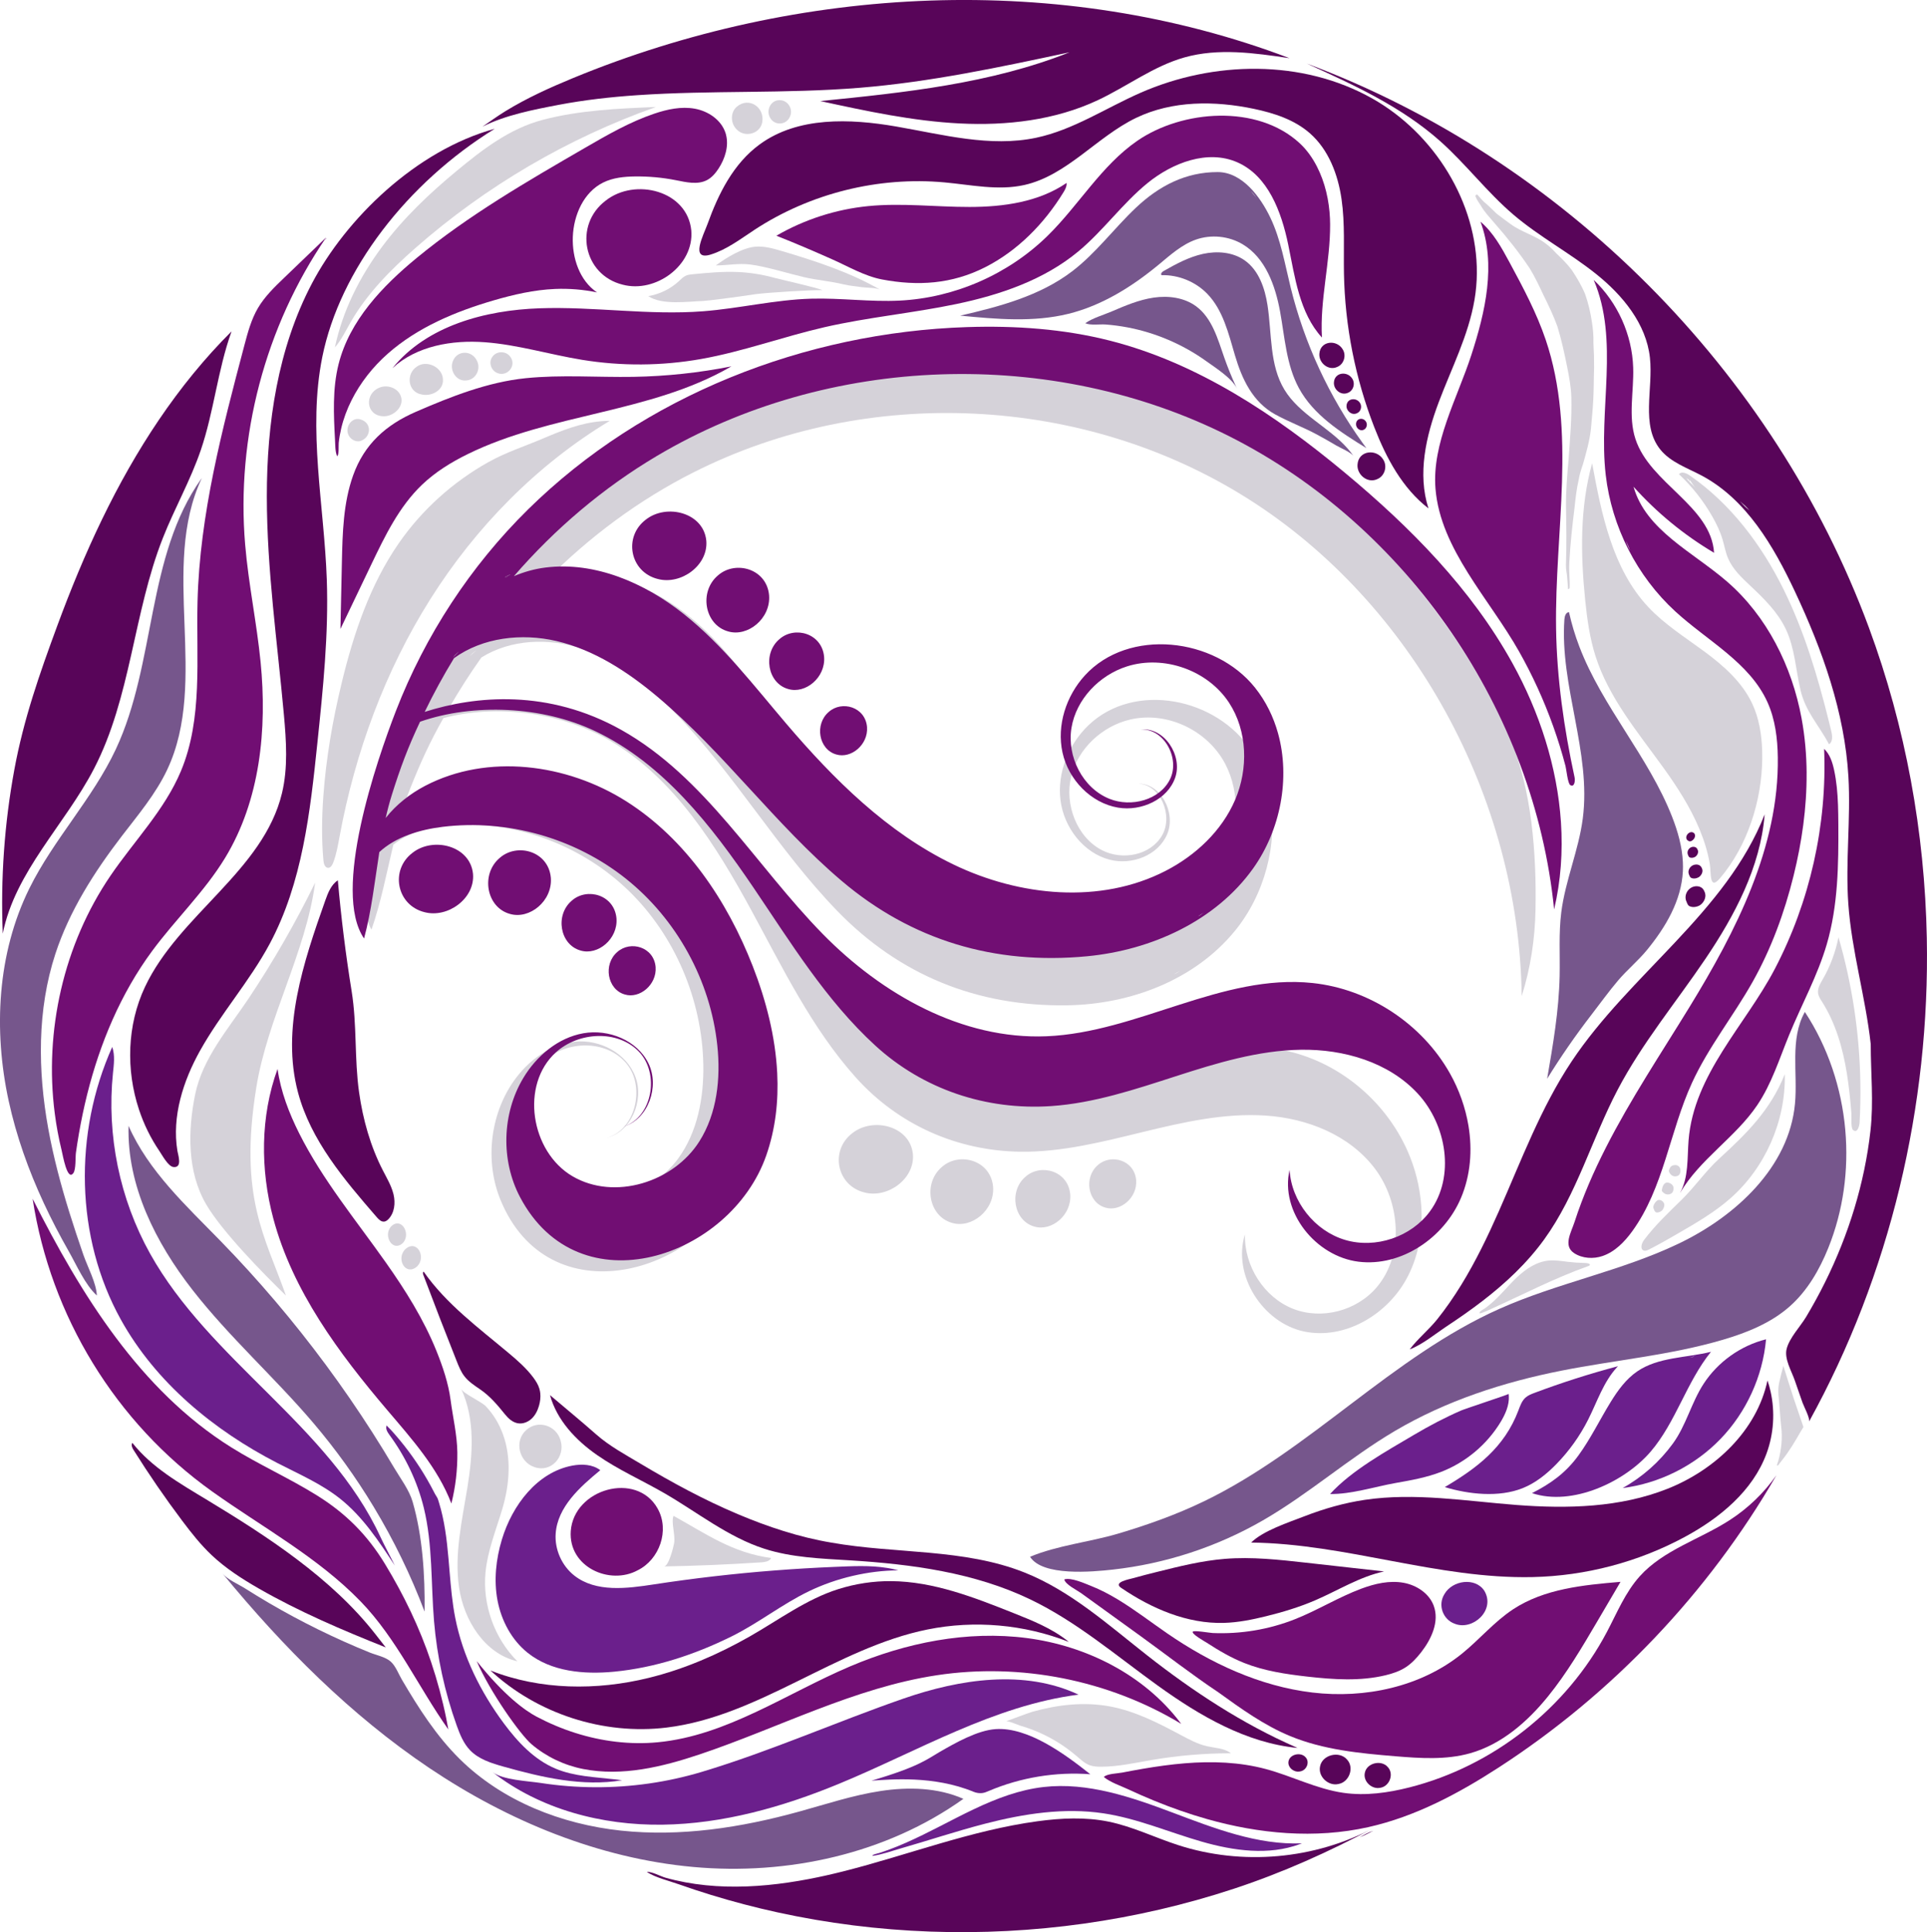 <?xml version="1.0" encoding="UTF-8"?>
<svg xmlns="http://www.w3.org/2000/svg" viewBox="0 0 1735.88 1740.19">
  <defs>
    <style>
      .cls-1 {
        fill: #580559;
      }

      .cls-2 {
        fill: #76568c;
      }

      .cls-3 {
        fill: #d5d2d9;
      }

      .cls-4 {
        fill: #710e73;
      }

      .cls-5 {
        fill: #6b1f8c;
      }
    </style>
  </defs>
  <g id="Vector_layer">
    <path class="cls-1" d="M1243.66,1610.11c8.15-1.43,12.24-12.46,6.5-18.6-5.91-6.9-18.98-3.67-20.69,5.14-1.74,7.8,6.37,15.23,14,13.49l.19-.04Z"/>
    <path class="cls-1" d="M1171.19,1595.42c5.99-.99,8.98-8.63,4.77-12.89-4.34-4.78-13.93-2.54-15.19,3.56-1.27,5.4,4.67,10.55,10.28,9.35l.14-.03Z"/>
    <path class="cls-1" d="M1205.82,1606.73c9.57-1.69,14.37-14.72,7.63-21.98-6.94-8.15-22.29-4.33-24.3,6.08-2.04,9.22,7.48,18,16.44,15.95l.22-.05Z"/>
    <path class="cls-1" d="M1240.77,431.48c6.57-2.74,9.13-11.35,5.4-17.34-6-10.3-22.47-8.65-23.3,4.29-.67,9.14,9.05,17.13,17.72,13.13l.18-.08Z"/>
    <path class="cls-1" d="M1204.71,330.44c5.95-2.48,8.26-10.27,4.89-15.7-5.43-9.32-20.34-7.83-21.09,3.89-.6,8.27,8.19,15.5,16.04,11.88l.16-.07Z"/>
    <path class="cls-1" d="M1214.43,353.71c4.7-1.96,6.53-8.12,3.87-12.41-4.29-7.37-16.08-6.19-16.67,3.07-.48,6.54,6.47,12.25,12.68,9.39l.13-.06Z"/>
    <path class="cls-1" d="M1222.37,372.19c3.45-1.44,4.79-5.96,2.84-9.1-3.15-5.4-11.8-4.54-12.23,2.25-.35,4.8,4.75,8.99,9.3,6.89l.09-.04Z"/>
    <path class="cls-1" d="M1228.5,387.03c2.55-1.12,3.55-4.64,2.1-7.08-2.33-4.21-8.74-3.53-9.06,1.75-.26,3.73,3.52,6.99,6.89,5.36l.07-.03Z"/>
    <path class="cls-1" d="M1161.32,52.37c-31.35-4.67-63.81-9.25-94.31-.66-28.03,7.89-51.81,26.2-78.17,38.56-38.43,18.01-81.92,23.05-124.31,20.91s-84.09-11.16-125.57-20.15c76.15-7.7,153.44-15.68,224.56-43.95-62.55,13.37-125.3,26.78-189.05,31.98-66.68,5.44-133.69,2.12-200.41,6.67-23.79,1.62-47.54,4.26-70.97,8.73-22.52,4.3-47.92,9.22-68.49,19.63,6.88-4.71,13.59-9.61,20.72-13.98,19.2-11.77,39.79-21.1,60.6-29.69,203.83-84.09,439.53-96.32,645.66-18.03-.09-.01-.17-.03-.26-.04Z"/>
    <path class="cls-1" d="M1330.39,245.88c-.06,8.06-.75,16.14-2.12,24.17-5.49,32.17-20.76,61.69-32.25,92.24-11.49,30.55-19.25,64.53-9.23,95.59-23.49-18.06-38.02-45.38-48.77-72.99-17.16-44.09-26.47-91.23-27.36-138.53-.42-22.37,1.01-44.88-2.18-67.03-3.19-22.15-11.64-44.48-28.44-59.25-13.92-12.24-32.25-18.2-50.39-22.02-35.4-7.45-73.67-7.59-106.25,8.12-35.48,17.11-62.23,51.82-100.66,60.44-23.48,5.26-47.84-.14-71.81-2.34-59.62-5.46-120.95,9.8-171.06,42.57-12.63,8.26-25.04,17.87-39.63,22.41-19.05,5.93-6.36-17.86-2.92-27.42,9.76-27.12,23.22-54.45,47.1-71.85,34.33-25.02,81.04-23.29,122.9-16.05s84.59,18.9,126.15,10.11c33.36-7.06,62.48-26.66,93.7-40.38,66.13-29.08,146.04-30.44,208.98,5.02,55.85,31.46,94.67,93.77,94.23,157.17Z"/>
    <path class="cls-1" d="M1573.25,457.42c.87.79,1.75,1.56,2.64,2.33-2.44-3.11-5.46-5.73-8.45-8.31,1.91,2.01,3.7,4.15,5.8,5.98ZM1735.71,844.77c2.93,151.13-32.94,303.16-106.06,435.54,1.08-2.71-4.88-14.05-5.92-17.04-2.33-6.71-4.66-13.42-7-20.14-2.83-8.14-9.47-19.2-7.34-28.07,2.39-9.99,12.38-20.29,17.64-29.08,6.13-10.24,11.86-20.73,17.16-31.43,21.1-42.62,35.44-88.75,40.76-136.06,2.97-26.45.25-51.75.25-78.07-4.67-42.45-17.2-83.84-20.2-126.43-2.68-38.05,2.3-76.3.1-114.37-3.37-58.09-23.37-114.02-48.11-166.69-19.37-41.23-43.89-83.21-84.1-104.61-13.02-6.93-27.88-11.89-37.17-23.35-17.88-22.06-6.34-54.63-9.44-82.86-3.34-30.42-24.45-56.09-48.34-75.22s-51.25-33.64-74.55-53.48c-23.77-20.24-42.76-45.55-66.08-66.3-34.74-30.91-77.77-50.61-120.1-69.85,230.98,86.28,420.77,276.67,506.31,507.92,33.08,89.41,50.35,184.33,52.19,279.6Z"/>
    <path class="cls-1" d="M1589.58,734.17c-3.92,46.95-26.85,90.25-53.23,129.31-26.51,39.25-57.08,75.98-79.1,117.91-23.32,44.41-36.8,94.2-66.18,134.85-15.45,21.37-34.87,39.51-55.71,55.54-10.34,7.95-21.06,15.41-31.93,22.61-10.4,6.88-21.97,16.55-33.53,20.92,7.15-9.55,17.17-17.6,24.77-27.08s15.01-20.2,21.6-30.91c13.03-21.18,23.86-43.64,33.9-66.36,20.25-45.81,37.8-93.25,65.55-134.95,52.43-78.79,139.4-134.41,173.92-222.53-.02.23-.04.46-.06.69Z"/>
    <path class="cls-1" d="M1594.98,1253.27c4.11,18.44,2.88,38.06-3.64,55.8-12.38,33.7-42.13,58.17-73.73,75.21-41.92,22.62-89.28,35.05-136.9,36.11-85.75,1.91-167.98-30.13-253.65-31.08,10.75-10.69,33.5-18.08,48.32-23.81,17.47-6.75,35.58-11.94,54.13-14.68,45.15-6.68,90.99,1.12,136.49,4.62,45.94,3.53,93.41,2.42,136.22-14.62,42.81-17.04,80.42-52.46,89.97-97.53,1.11,3.27,2.03,6.6,2.79,9.97Z"/>
    <path class="cls-1" d="M1246.78,1415.3h.09c-22.07,4.74-41.57,17.18-62.31,26.09-14.24,6.11-29.13,10.58-44.17,14.29-12.4,3.05-25.01,5.6-37.78,5.97-33.21.96-65.31-12.95-92.78-31.64-7.44-5.06,7.71-7.72,10.92-8.64,7.11-2.04,14.28-3.83,21.46-5.62,20.12-5.03,40.34-10.07,61.01-11.76,24.44-2,48.99.73,73.36,3.46,23.4,2.62,46.81,5.24,70.21,7.86Z"/>
    <path class="cls-1" d="M961.68,1477.87c.37.3.75.6,1.12.9-40.16-15.79-84.89-19.73-127.19-11.2-82.4,16.62-151.63,78.17-235.07,88.35-56.98,6.95-116.63-12.37-158.71-51.4,44.96,17.75,95.63,18.18,142.57,6.65,31.95-7.85,62.39-21.05,90.94-37.28,26.14-14.86,50.99-33.6,80.03-42.72,15.25-4.79,31.24-7.24,47.23-7.13,38.31.25,74.94,14.64,110.54,28.81,16.98,6.76,34.24,13.69,48.55,25.02Z"/>
    <path class="cls-1" d="M1167.56,1573.71c.44.19.87.38,1.31.57-46.21-4.49-88.03-28.9-125.72-56.02-37.69-27.12-73.36-57.77-115.23-77.85-50.12-24.04-106.47-31.62-161.95-35.07-26.16-1.62-52.76-2.47-77.69-10.55-32.68-10.59-60.08-32.78-89.82-49.96-20.17-11.65-41.65-21.11-60.75-34.44s-36.12-31.4-42.25-53.86c13.86,11.79,27.97,23.34,41.62,35.38,11.87,10.47,26.27,18.22,39.92,26.37,28.27,16.88,57.3,32.64,87.66,45.45,27.01,11.4,55.34,20.8,84.31,25.63,57.97,10.28,119.28,5.13,173.97,26.93,41.4,16.5,75.3,47.03,110.36,74.55,41.48,32.56,85.95,61.73,134.26,82.86Z"/>
    <path class="cls-1" d="M1236.9,1648.97c-4.2,1.24-7.93,3.52-11.77,5.55-.12.06-.24.12-.37.18,4.26-1.43,8.12-3.75,12.14-5.73ZM1237.94,1646.07c-40.72,21.77-82.58,40.57-126.47,55.03-43.97,14.49-89.26,24.97-135.1,31.41-45.87,6.44-92.3,8.85-138.59,7.16s-92.38-7.45-137.6-17.36c-20.12-4.41-40.05-9.63-59.74-15.68-9.74-2.99-19.41-6.18-29.01-9.57-9.17-3.24-20.53-5.88-28.74-11.03,3.89-.76,12.37,3.87,16.6,5.06,5.92,1.67,11.93,3.06,17.98,4.19,12.13,2.26,24.45,3.47,36.78,3.81,25.03.7,50.07-2.08,74.63-6.76,10.33-1.97,20.59-4.29,30.79-6.86,58.49-14.76,115.31-37.02,175.08-45.16,21.32-2.9,43.15-3.96,64.23.36,21.46,4.41,41.38,14.23,62.22,21.01,57.87,18.84,123.32,13.05,177-15.64-.01,0-.03.02-.04.02Z"/>
    <path class="cls-1" d="M347.29,1483.66c-39-15.56-77.76-32.07-114.17-52.97-15.09-8.66-29.85-18.15-42.5-30.1-9.86-9.32-18.29-20.03-26.45-30.87-15.51-20.63-30.15-41.93-43.86-63.8-1.22-1.95-2.43-4.55-1.06-6.4,17.43,22.1,42.57,36.44,66.66,51.01,54.4,32.9,112.67,70.56,152.22,121.23,3.12,4,6.24,8,9.37,12-.07-.03-.14-.05-.21-.08Z"/>
    <path class="cls-1" d="M354.28,1074.87c.09.35.18.7.26,1.05,1.78,7.64.83,16.46-4.63,22.09-1.03,1.06-2.28,2.02-3.74,2.22-2.7.37-4.97-1.89-6.76-3.95-29.31-33.8-59.49-69.21-70.98-112.44-15.19-57.13,4.81-117.06,24.57-172.78,2.44-6.86,5.24-14.22,11.34-18.2,2.93,33.37,7.06,66.63,12.4,99.69,4.92,30.48,2.44,60.84,6.71,91.15,3.45,24.52,10.21,48.68,21.6,70.74,3.44,6.65,7.32,13.2,9.22,20.43Z"/>
    <path class="cls-1" d="M486.7,1254.81c.39,3.76-.11,7.62-1.16,11.26-1.25,4.34-3.32,8.55-6.61,11.63s-7.93,4.93-12.39,4.18c-4.76-.8-8.6-4.3-11.63-8.06-6.72-8.34-13.53-16.45-22.5-22.57-5.09-3.47-10.39-6.91-14.18-11.87-3.02-3.94-4.89-8.61-6.73-13.22-10.31-25.92-20.38-51.95-30.21-78.06-.36-.97-.58-2.34.36-2.78,20.28,29.1,49.43,50.55,76.61,73.34,8.05,6.75,16.04,13.74,22.29,22.19,2.23,3.02,4.25,6.25,5.33,9.85.4,1.34.67,2.72.81,4.11Z"/>
    <path class="cls-1" d="M445.66,115.97c-79,48.81-139.53,127.29-155.32,205.53-13.28,65.79,1.71,133.57,4.05,200.64,1.71,49.08-3.38,98.12-8.48,146.97-6.48,62.16-13.5,126.13-43.09,181.18-18.13,33.72-44.05,62.7-62.69,96.14-15.03,26.96-25.46,59.04-20.31,90.15.64,3.84,4.7,15.4-3.59,14.5-4.75-.52-10.21-10.83-12.7-14.49-7.81-11.46-13.94-24.04-18.31-37.2-11.87-35.76-10.8-76.16,5.33-110.45,30.63-65.13,106.71-104.65,123.48-174.64,5.48-22.89,3.85-46.83,1.74-70.27-5.92-65.63-15.38-131.11-15.4-197.01s9.89-133.17,40.52-191.52c30.63-58.35,93.74-120.01,164.78-139.52Z"/>
    <path class="cls-1" d="M208.33,299.19c-12.27,34.43-15.63,71.51-27.42,106.11-9.29,27.27-23.67,52.53-34.23,79.33-26.55,67.37-28.66,143.4-62,207.68-26.21,50.54-71.14,92.68-82.18,148.54-2.05-49.43,1.47-99.08,10.43-147.73,8.36-45.36,22.69-86.24,38.6-129.37,12.03-32.63,25.29-64.83,40.45-96.14,29.97-61.88,67.71-120.49,116.61-169.17-.09.25-.18.5-.27.74Z"/>
    <path class="cls-4" d="M622.74,207.66c2.6,31.32-32.18,56.63-61.86,48.72-35.57-8.84-44.29-53.9-15.11-75.81,26.3-20.62,73.35-9,76.95,26.9l.02.19Z"/>
    <path class="cls-4" d="M426.1,787.13c1.84,22.12-22.74,39.99-43.71,34.41-25.14-6.24-31.3-38.07-10.68-53.54,18.59-14.56,51.84-6.36,54.38,19v.13Z"/>
    <path class="cls-3" d="M822.37,1039.57c1.84,22.12-22.74,39.99-43.71,34.41-25.14-6.24-31.3-38.07-10.68-53.54,18.59-14.56,51.84-6.36,54.38,19v.13Z"/>
    <path class="cls-4" d="M636.26,487.05c1.84,22.12-22.74,39.99-43.71,34.41-25.14-6.24-31.3-38.07-10.68-53.54,18.59-14.56,51.84-6.36,54.38,19v.13Z"/>
    <path class="cls-4" d="M496.22,790.65c1.55,20.86-19.23,37.72-36.95,32.45-21.25-5.89-26.46-35.91-9.03-50.5,15.71-13.74,43.82-6,45.97,17.92v.13Z"/>
    <path class="cls-3" d="M894.6,1068.95c1.55,20.86-19.23,37.72-36.95,32.45-21.25-5.89-26.46-35.91-9.03-50.5,15.71-13.74,43.82-6,45.97,17.92v.13Z"/>
    <path class="cls-4" d="M692.82,536.22c1.55,20.86-19.23,37.72-36.95,32.45-21.25-5.89-26.46-35.91-9.03-50.5,15.71-13.74,43.82-6,45.97,17.92v.13Z"/>
    <path class="cls-4" d="M555.34,827.23c1.36,18.55-16.85,33.53-32.38,28.85-18.62-5.23-23.19-31.92-7.91-44.89,13.77-12.21,38.4-5.33,40.29,15.93v.11Z"/>
    <path class="cls-3" d="M964.1,1075.84c1.36,18.55-16.85,33.53-32.38,28.85-18.62-5.23-23.19-31.92-7.91-44.89,13.77-12.21,38.4-5.33,40.29,15.93v.11Z"/>
    <path class="cls-4" d="M742.38,591.71c1.36,18.55-16.85,33.53-32.38,28.85-18.62-5.23-23.19-31.92-7.91-44.89,13.77-12.21,38.4-5.33,40.29,15.93v.11Z"/>
    <path class="cls-4" d="M590.6,871.04c1.16,15.85-14.4,28.66-27.68,24.66-15.92-4.47-19.82-27.28-6.76-38.37,11.77-10.44,32.83-4.56,34.44,13.62v.1Z"/>
    <path class="cls-3" d="M1023.47,1062.99c1.16,15.85-14.4,28.66-27.68,24.66-15.92-4.47-19.82-27.28-6.76-38.37,11.77-10.44,32.83-4.56,34.44,13.62v.1Z"/>
    <path class="cls-4" d="M781.04,654.86c1.16,15.85-14.4,28.66-27.68,24.66-15.92-4.47-19.82-27.28-6.76-38.37,11.77-10.44,32.83-4.56,34.44,13.62v.1Z"/>
    <path class="cls-4" d="M653.99,121.29c2.69,10.32-.85,21.57-6.72,30.56-2.69,4.12-5.98,8.02-10.33,10.32-8.48,4.48-18.75,1.97-28.15.11-12.09-2.39-24.43-3.51-36.76-3.36-9.79.12-19.82,1.12-28.6,5.45-17.65,8.69-26.71,29.39-27.42,49.06-.68,18.95,6.1,39.29,21.79,49.93-12.37-2.59-25.06-3.64-37.69-3.12-18.91.78-37.52,5.07-55.69,10.38-34.34,10.04-68.25,24.23-95.08,47.9-13.35,11.78-24.66,26.03-32.66,41.96-4.06,8.08-7.25,16.61-9.33,25.41-1.01,4.27-1.76,8.61-2.22,12.98-.25,2.35.45,11.2-1.49,11.99-1.74-4.29-1.59-9.73-1.83-14.31-1.23-22.97-2.42-46.35,3.21-68.65,9.86-39.09,39.35-70.09,70.49-95.69,46.64-38.35,99.17-68.78,151.43-99.03,20.12-11.65,40.41-23.37,62.43-30.8,11.73-3.96,24.29-6.68,36.48-4.49,12.19,2.18,23.94,10.14,27.73,21.93.16.49.3.97.43,1.47Z"/>
    <path class="cls-4" d="M960.82,165.67c-.01,2.7-1.45,5.27-2.89,7.61-17.25,28.12-41.21,52.59-70.64,67.48-29.85,15.1-60.39,17.06-92.7,10.94-15.65-2.96-30.29-11.63-44.92-18.13-16.63-7.4-33.37-14.58-50.3-21.27,25.26-14.64,53.68-23.8,82.74-26.67,30.31-2.99,60.85.81,91.31.77,30.46-.03,62.23-4.4,87.35-21.62.03.3.05.6.05.89Z"/>
    <path class="cls-4" d="M1418.18,705.5c-.56,1.7-1.69,2.76-3.66,1.57-2.24-1.35-3.53-14.28-4.26-17.07-3.19-12.15-6.91-24.16-11.14-35.98-8.29-23.18-18.54-45.66-30.63-67.11-26.85-47.64-70.93-92.25-75.37-146.75-3.33-40.85,19.54-81.27,32.23-120.23,12.69-38.97,22.6-81.86,8.3-120.27,11.53,9.78,19.01,23.39,26.19,36.7,12.19,22.58,24.33,45.34,32.56,69.65,27.95,82.61,8.05,172.74,9.35,259.94.67,45.17,7.14,90.12,16.69,134.27.29,1.36.29,3.63-.25,5.29Z"/>
    <path class="cls-4" d="M1468.22,495.99c-.02-.11-.05-.23-.08-.34-.79-2.96-2.06-5.73-3.5-8.42,1.17,2.93,2.34,5.86,3.58,8.76ZM1627.42,696.36c.2,31.03-4.27,62.2-11.73,92.38-8.22,33.22-20.08,65.66-36.85,95.49-17.37,30.89-39.91,58.86-54.68,91.07-20.08,43.78-25.46,94.57-53.75,133.56-6.94,9.57-15.62,18.52-26.8,22.36-8.22,2.82-18.21,2.27-25.59-2.58-10.12-6.65-2.7-18.62.39-28.15,7.48-23.1,17.25-45.4,28.27-67.02,22.25-43.67,49.5-84.5,75.08-126.22,42.19-68.82,80.87-144.43,79.73-225.14-.24-16.92-2.33-34.12-9.26-49.55-16.08-35.82-54.16-55.33-83.09-81.88-34.61-31.77-57.29-76.25-62.67-122.92-6.77-58.72,12.46-121.36-10.85-175.68,21.54,20.34,34.63,49.38,35.58,79,.7,21.53-4.65,43.77,2.03,64.26,13.13,40.28,68.1,60.25,70.83,102.53-27.02-15.98-51.57-36.12-72.53-59.49,11.03,39.18,53.36,58.72,84.14,85.35,36.07,31.2,58.54,76.32,67.22,123.21,3.02,16.32,4.46,32.85,4.56,49.41Z"/>
    <path class="cls-4" d="M1655.71,725.03c.21,5.83.26,11.66.3,17.48.22,36.25-.23,73.05-10.39,107.85-8.27,28.33-22.71,54.42-33.91,81.72-8.79,21.42-15.73,43.91-28.66,63.12-19.7,29.27-51.9,48.8-69.67,79.28,7.88-14.11,6.45-31.29,7.72-47.41,4.67-59.49,51.2-103.76,77.62-154.28,31.76-60.72,47.26-129.85,44.49-198.32,5.15,4.85,7.45,11.96,8.95,18.87,2.27,10.41,3.16,21.03,3.55,31.69Z"/>
    <path class="cls-4" d="M411.98,1308.24c.18,15.44-1.61,30.9-5.37,45.88-12.18-31.94-35.6-58.06-57.74-84.1-43.74-51.43-85.27-107.38-102.68-172.61-11.76-44.06-11.75-91.79,3.83-134.66,2.87,20.29,10.3,39.71,19.51,58.03,20.98,41.75,51.06,78.08,78.01,116.25,17.66,25,34.13,51.17,45.61,79.65,5.66,14.04,10.79,29.15,12.75,44.23s5.89,31.44,6.08,47.18c0,.05,0,.11,0,.16Z"/>
    <path class="cls-4" d="M294.02,214.66c0-.08-.01-.15-.04-.21-.32.63-.7,1.24-1.1,1.84.44-.49.83-1.02,1.14-1.62ZM293.75,213.95c-54.88,80.24-81.1,179.67-72.91,276.53,2.99,35.4,10.4,70.3,13.9,105.65,6,60.56-.34,124.53-31.97,176.53-18.45,30.34-44.58,55.2-65.67,83.77-28.37,38.44-47.1,83.19-58.61,129.38-2.9,11.63-5.35,23.38-7.4,35.19-.98,5.67-1.87,11.35-2.68,17.05-.6,4.28.11,15.05-2.3,18.44-5.52,7.77-9.49-15.97-10.62-20.58-2.67-10.89-4.71-21.93-6.15-33.05-9.61-74.28,7.96-152.18,50.22-214.21,21.34-31.32,48.7-59.09,63.36-94.04,19.94-47.54,13.71-101.3,15.02-152.84,1.99-78.36,22.15-154.98,42.19-230.76,3.05-11.53,6.17-23.23,12.2-33.52,6.11-10.41,14.92-18.92,23.63-27.28,12.59-12.09,25.17-24.18,37.76-36.27Z"/>
    <path class="cls-4" d="M657.8,330.57c-72.05,41.52-161.53,41.67-236.24,78.3-14.97,7.34-29.36,16.2-41.41,27.72-20.57,19.66-33.29,45.93-45.58,71.6-9.3,19.42-18.59,38.84-27.89,58.26.43-20.02.86-40.04,1.3-60.06.57-26.43,1.24-53.4,10.14-78.29,10.06-28.12,29.65-45.53,56.38-57.15,31.3-13.61,64.79-26.84,98.97-30.32,32.25-3.29,64.78-.67,97.19-1.22,29.6-.51,59.16-3.67,88.2-9.44-.35.2-.7.41-1.05.61Z"/>
    <path class="cls-4" d="M1198.06,196.9c.07,1.65.11,3.3.13,4.94.24,34.19-9.33,68.04-7.37,102.17-20.35-22.25-24.3-54.38-30.41-83.9-6.12-29.53-18.18-61.79-45.78-73.92-26.72-11.74-58.38.33-81,18.77-22.62,18.44-39.78,42.83-62.23,61.47-30.98,25.72-70.39,39.12-109.79,47.37-39.41,8.26-79.7,11.89-118.94,20.91-37.29,8.57-73.45,21.95-111.12,28.63-35.35,6.27-71.76,6.52-107.2.74-29.28-4.77-57.94-13.63-87.52-15.84-29.59-2.21-61.47,3.24-83.3,23.34,30.99-38.2,83.34-52.19,132.5-53.92s98.41,6.51,147.45,2.68c32.55-2.54,64.6-10.38,97.23-11.32,26.63-.77,53.26,3.07,79.86,1.72,49.45-2.51,97.74-23.67,133.1-58.33,28.13-27.57,48.45-63.33,80.9-85.64,40.45-27.82,108.02-33.09,146.24,2.26,6.35,5.87,11.41,13.03,15.37,20.69,7.47,14.48,11.17,30.91,11.89,47.18Z"/>
    <path class="cls-4" d="M592.43,1358.71c11.08,19.77,1.48,45.91-17.87,55.5-25.21,13.84-62.7-2.82-60.4-35.38,2.95-38.02,59.21-53.94,78.18-20.28l.09.16Z"/>
    <path class="cls-4" d="M1063.12,1551.34c.31.41.62.82.93,1.24-65.35-39.44-144.64-55.22-220.11-43.79-74.41,11.26-142.4,47.38-213.75,71.31-33.8,11.34-69.92,20.03-104.9,13.14-16.97-3.34-33.24-11.05-46.42-22.27-10.34-8.81-37.72-47.52-49.47-74.95,24.76,31.04,43.47,44.53,53.95,50.08,11.16,5.9,22.83,10.84,34.86,14.66,23.94,7.61,49.35,10.81,74.39,8.4,62.11-5.97,115.75-43.93,173.18-68.34,50.1-21.29,105.37-32.53,159.34-25.49,53.46,6.97,105.41,33.09,137.99,76.01Z"/>
    <path class="cls-4" d="M1291.24,1445.5c.1.25.2.5.29.75,5.22,14.14-2,29.86-11.25,41.76-4.03,5.18-8.55,10.1-14.07,13.66-5.47,3.53-11.74,5.62-18.07,7.14-22.95,5.52-46.98,3.87-70.44,1.22-19.3-2.18-38.73-5.07-56.78-12.23-11.88-4.71-22.94-11.19-33.63-18.14-1.91-1.24-14.13-8.01-12.8-10.11.9-1.42,15.64,1.14,17.9,1.23,25.21,1.08,50.65-3.15,74.12-12.44,20.39-8.07,39.19-19.82,59.74-27.49,12.23-4.56,25.48-7.66,38.32-5.28,11.39,2.11,22.35,9.23,26.68,19.93Z"/>
    <path class="cls-2" d="M1662.27,1017.7c3.19,36.02-1.79,72.76-15.33,106.31-7.94,19.68-18.88,38.59-34.78,52.64-16.9,14.94-38.42,23.59-60.05,29.97-47.36,13.96-96.95,18.26-145.39,27.83-52.45,10.36-104.05,27.13-150.09,54.29-41.28,24.35-77.48,56.65-119,80.59-41.42,23.88-87.81,39.07-135.33,44.33-18.12,2.01-63.12,6.26-74.4-11.54,24.29-10.25,53.57-13.24,79.08-20.79,26.6-7.87,52.82-17.21,77.82-29.3,95.43-46.16,169.11-130.03,265.91-173.23,52.25-23.32,109.57-33.96,161.21-58.62,51.64-24.65,99.68-69.03,105.03-126,2.63-27.93-4.85-58.31,8.92-82.76,20.79,31.65,33.07,68.57,36.41,106.27Z"/>
    <path class="cls-2" d="M1515.96,776.5c.13,2.74.13,5.48,0,8.22-1.34,26.63-15.65,50.43-32.09,70.6-8.07,9.9-17.92,17.94-26.21,27.68s-16.16,20.69-24.18,31.08c-14.24,18.46-27.52,37.65-39.78,57.47,5.28-30.62,10.58-61.37,11.25-92.43.42-19.15-.92-38.41,1.47-57.41,3.62-28.69,15.63-55.8,19.38-84.47,7.81-59.76-20.8-119.23-16.56-179.34.2-2.84,1.28-6.49,4.13-6.56,2.35,10.54,5.46,20.91,9.32,30.99,20.82,54.47,62.33,99.04,83.58,153.35,5.12,13.08,9.04,26.86,9.69,40.84Z"/>
    <path class="cls-2" d="M1128.6,174.39c1.19,1.35,2.4,2.68,3.56,4.06-1.69-2.26-3.51-4.43-5.43-6.49.66.77,1.29,1.58,1.87,2.43ZM1227.46,398.95c1.13,1.56,2.27,3.12,3.42,4.66-23.36-14.38-47.69-29.89-60.78-54-11.35-20.92-12.71-45.57-16.98-68.99s-13.18-48.27-33.59-60.53c-12.53-7.53-28.45-9.14-42.23-4.29-12.8,4.51-23.12,13.94-33.57,22.59-23.97,19.82-51.05,36.79-81.25,44.24-31.73,7.83-65,4.77-97.54,1.66,35.38-8.13,71.59-17.75,100.53-39.68,21.74-16.47,38.08-38.94,57.92-57.65,20.77-19.59,44.75-32.04,73.56-31.98,22.15.05,38.51,22.48,47.34,40.91,9.5,19.82,13.12,41.83,18.39,63.17,12.4,50.19,34.53,97.95,64.78,139.88Z"/>
    <path class="cls-2" d="M1213.81,403.77c2.05,2.32,3.98,4.75,5.73,7.33-2.66-3.93-11.64-7.38-15.75-9.83-5.76-3.43-11.59-6.74-17.49-9.92-12.24-6.6-25.51-11.45-37.63-18.14-20.28-11.19-29.88-31.8-36.21-53.22-5.8-19.62-10.69-40.67-24.93-55.37-10.59-10.93-25.86-17.17-41.07-16.79-1.34-.8.09-2.78,1.44-3.55,11.34-6.47,23-12.8,35.74-15.61s26.92-1.69,37.59,5.82c12.71,8.95,18.21,25.05,20.57,40.41,3.97,25.81,1.69,53.83,15.27,76.13,13.48,22.14,39.67,33.46,56.73,52.73Z"/>
    <path class="cls-2" d="M1113.24,347.78c.34.74.69,1.48,1.04,2.22-4.42-9.35-19.34-18.75-27.53-24.63-10.74-7.71-22.35-14.21-34.52-19.38-11.77-5-24.06-8.75-36.62-11.13-6.49-1.23-13.05-2.1-19.64-2.59-5.42-.4-13.65,1-18.32-1.17,6.68-4.69,16.12-7.31,23.71-10.56,12.27-5.26,24.72-10.57,37.93-12.49s27.5-.09,38.24,7.85c14.25,10.54,19.37,29.08,25.2,45.82,3.08,8.85,6.59,17.55,10.53,26.06Z"/>
    <path class="cls-2" d="M181.49,431.05c.09-.13.19-.26.28-.39-38,80.61,6.88,182.17-31.23,262.72-10.31,21.79-26.08,40.43-40.75,59.55-24.86,32.41-47.23,67.39-59.92,106.22-16.48,50.39-15.86,105.12-6.41,157.29,4.63,25.56,11.33,50.7,19.03,75.49,3.97,12.8,8.23,25.5,12.61,38.17,3.89,11.24,11.54,25.07,12.17,36.72-10.62-9.65-18.23-27.33-25.42-39.97-8.05-14.16-15.59-28.61-22.45-43.38-13.67-29.43-24.68-60.17-31.58-91.92-13.86-63.85-10.31-132.85,18.65-191.43,21.81-44.12,56.93-80.71,77.84-125.27,36.44-77.67,27.32-174.06,77.17-243.82Z"/>
    <path class="cls-2" d="M382.46,1451.01c0,.15,0,.3,0,.45-12.35-32.7-27.71-64.27-45.76-94.2-16.1-26.69-34.36-52.08-54.56-75.82-34.95-41.07-75.59-77.17-108.75-119.71-33.16-42.53-59.06-93.82-57.59-147.73,17.9,40.67,51.69,71.71,82.7,103.52,34.18,35.06,65.97,72.46,95.09,111.82,14.71,19.88,28.74,40.26,42.06,61.1,6.66,10.42,13.14,20.95,19.44,31.59,5.62,9.5,13.53,19.92,16.6,30.5,8.99,30.98,11.18,66.32,10.79,98.46Z"/>
    <path class="cls-2" d="M867.83,1620.14c-69.58,49.63-158.32,69.08-243.44,61.33-85.14-7.75-166.67-41.43-237.63-89.11-70.96-47.68-131.88-109.03-186.18-175.07,4.45,5.41,14.34,9.6,20.26,13.36,7.12,4.51,14.31,8.9,21.59,13.15,14.55,8.51,29.41,16.49,44.53,23.92,15.13,7.43,30.52,14.32,46.15,20.64,5.85,2.36,14.29,3.94,19.02,8.29,4.37,4.02,6.98,11.16,9.95,16.21,14.93,25.41,30.96,50.58,52.05,71.39,38.45,37.95,91.64,58.76,145.36,64.49,53.72,5.73,108.13-2.72,160.21-17.09,24.41-6.73,48.56-14.78,73.59-18.59s51.43-3.15,74.6,7.06c-.02.01-.03.02-.05.03Z"/>
    <path class="cls-4" d="M402.07,1548.16c.64,3.15,1.24,6.3,1.8,9.46-26.96-38.06-46.51-81.7-78.94-115.22-38.6-39.89-88.65-66.91-133.85-99.13-86.99-62.03-145.5-157.99-161.69-263.6,43.55,86.32,96.79,172.44,178.74,223.76,25.06,15.69,52.25,27.74,77.35,43.38,26.12,16.27,45.45,35.65,61.35,61.82,17,27.99,31.15,57.29,41.58,88.43,5.6,16.73,10.18,33.81,13.68,51.11Z"/>
    <path class="cls-4" d="M1459.81,1424.68c-6.97,11.86-13.94,23.71-20.91,35.57-13.69,23.29-27.45,46.67-44.46,67.65-18.52,22.83-41.82,43.18-70.11,51.16-21.84,6.16-45.01,4.54-67.62,2.68-32.06-2.64-64.65-5.83-94.39-18.09-23.55-9.71-44.43-24.76-65.08-39.68-23.81-15.87-46.56-33.64-69.75-50.4-11.92-8.61-23.85-17.23-35.77-25.84-5.96-4.31-11.92-8.61-17.89-12.92-3.75-2.71-14.26-7.79-15.09-12.31,6.24-1.97,18.29,3.59,24.29,5.95,8.23,3.25,16.07,7.38,23.65,11.94,15.45,9.29,29.74,20.35,44.57,30.57,39.21,27.03,83.7,47.78,130.98,53.41,47.29,5.63,97.58-5.03,134.64-34.92,15.88-12.81,29.14-28.85,46.19-40.06,28.12-18.49,63.22-21.86,96.75-24.7Z"/>
    <path class="cls-4" d="M1600.01,1329.05c-61.14,105.61-147.55,196.47-249.95,262.83-36.31,23.53-75.19,44.25-117.41,53.7-48.16,10.78-98.36,6.07-145.5-7.3-16.05-4.55-31.81-10.1-47.26-16.42-7.84-3.21-15.6-6.61-23.28-10.2-7.03-3.28-16.27-6.3-22.26-11.2,2.56-2.97,12.6-3.22,16.56-3.99,6.24-1.21,12.48-2.37,18.75-3.44,12.49-2.13,25.05-3.9,37.68-4.93,24.39-1.99,49.2-1.18,72.94,5.18,23.56,6.31,45.71,17.95,69.86,21.42,19.85,2.86,40.14.03,59.58-4.91,75.27-19.12,141.52-71.27,177.79-139.94,9.08-17.19,16.54-35.61,29.52-50.08,21.48-23.95,54.45-33.37,81.43-50.89,16.32-10.59,30.59-24.33,41.79-40.24-.08.13-.15.26-.23.4Z"/>
    <path class="cls-5" d="M355.74,1410.13s.01.03.02.04c-14.28-21.85-28.91-44.1-49.35-60.34-16.99-13.5-37.2-22.2-56.5-32.14-57.45-29.57-109.53-72.52-140.93-128.99-41.3-74.27-42.62-168.2-7.88-245.75,2.6,7.49,1.47,15.68.66,23.57-5.76,55.87,6.07,113.42,33.4,162.48,13.33,23.92,30.14,45.71,48.3,66.14s38.34,40.23,58.03,59.84c19.57,19.5,39.03,39.18,56.65,60.48,17.37,20.99,32.92,43.63,44.39,68.41,4.08,8.81,8.9,17.48,13.19,26.26Z"/>
    <path class="cls-5" d="M799.36,1412.19c1.38.23,2.76.48,4.14.76,1.92.39,3.83.85,5.72,1.37-27.24.2-55.76,6.91-80.31,18.73-24.55,11.82-45.64,28.81-70.07,40.87-33.16,16.38-68.88,28.16-105.7,31.69-27.08,2.6-56.49,0-77.75-16.98-14.49-11.56-23.75-28.95-27.21-47.16-3.46-18.21-1.41-37.19,3.94-54.94,9.33-30.94,31.88-60.72,63.66-66.57,8.55-1.57,18.08-1.12,24.98,4.17-18.53,15.22-38.55,33.19-40.2,57.12-.99,14.36,5.57,29.04,16.92,37.89,19.49,15.18,47.09,11.58,71.52,7.84,35.87-5.5,71.94-9.67,108.12-12.5,18.18-1.42,36.39-2.51,54.61-3.26,15.93-.65,31.87-1.59,47.62.97Z"/>
    <path class="cls-5" d="M554.21,1602.59c2.07.24,4.14.51,6.19.8-35.6,5.91-71.91-2.5-106.66-12.25-10.98-3.08-22.46-6.62-30.35-14.86-5.84-6.1-9.09-14.16-11.94-22.1-10.85-30.26-17.74-61.93-20.45-93.95-2.88-34.11-1.09-68.87-9.2-102.13-5.78-23.68-16.53-46.08-30.95-65.73-1.86-2.54-3.87-5.77-2.48-8.59-.13.26,3.62,3.88,4,4.3,1.37,1.51,2.73,3.04,4.06,4.58,2.67,3.08,5.27,6.23,7.79,9.44,5.05,6.42,9.78,13.07,14.2,19.94s8.5,13.94,12.24,21.19c.84,1.64,1.63,3.23,2.68,4.73s1.49,3.39,2.04,5.15c1.26,4.03,2.33,8.12,3.25,12.25,3.71,16.61,4.99,33.62,6.4,50.54,1.15,13.76,2.38,27.55,5.04,41.12,6.77,34.53,22.8,66.85,43.78,95.1,12.46,16.78,27.33,32.71,46.61,40.8,16.85,7.07,35.52,7.55,53.74,9.68Z"/>
    <path class="cls-5" d="M971.57,1526.25c-76.64,9.84-144.95,51.16-216.41,80.56-50.39,20.73-103.84,35.84-158.32,36.58-54.48.74-110.28-13.8-153.19-47.38,9.1,7.13,32.15,8.07,43.4,9.8,16.14,2.49,32.46,3.77,48.79,3.85,32.66.15,65.34-4.5,96.62-13.91,61.93-18.62,120.44-44.78,181.44-65.94,50.95-17.67,108.84-26.46,157.67-3.56Z"/>
    <path class="cls-5" d="M1170.86,1660.93c-28.02,10.39-59.56,6.01-88.37-2.28-29.46-8.47-57.96-20.87-88.27-25.45-35.54-5.37-71.88.28-106.68,9.27-25.88,6.68-51.23,15.19-76.92,22.53-7.99,2.28-16.43,5.4-24.67,6.51-.46-1.22,5.21-2.33,6.34-2.69,2.69-.86,5.36-1.78,8.01-2.75,5.31-1.95,10.56-4.09,15.74-6.37,10.43-4.59,20.6-9.71,30.74-14.9,20.1-10.29,40.16-20.99,61.65-28.13,10.29-3.42,20.89-5.98,31.68-7.21,39.78-4.54,79.17,9.1,116.64,23.21,37.47,14.11,76.02,29.15,116.02,27.53-.63.25-1.26.49-1.9.73Z"/>
    <path class="cls-5" d="M980.78,1596.87c.47.37.93.74,1.39,1.1-31.09-2.34-62.72,2.86-91.42,15.03-1.97.84-3.97,1.72-6.1,1.93-2.57.26-5.22-.17-7.61-1.15-36.12-14.9-75.02-11.11-92.05-10.03,42.79-12.53,50.28-19.41,61.41-25.82,14.02-8.08,34.01-19.53,50.55-20.62,29.04-1.91,61.85,22.24,83.83,39.55Z"/>
    <path class="cls-5" d="M1359.2,1257.46c.42,8.18-3.14,16.21-7.42,23.28-12.24,20.2-31.28,36.2-53.29,44.78-13.24,5.17-27.34,7.67-41.34,10.15-18.7,3.31-40.14,10.27-58.99,9.89,19.43-21.31,50.77-38.58,75.57-53.26,13.69-8.11,27.79-15.54,42.38-21.9,3.74-1.63,42.91-14.49,42.91-14.95.09.67.15,1.34.18,2.01Z"/>
    <path class="cls-5" d="M1456.48,1231.57c-12.03,13.12-17.69,30.81-25.72,46.77-7.47,14.85-17.24,28.53-28.87,40.41-8.74,8.94-18.72,16.97-30.34,21.59-21.46,8.53-48.44,5.52-70.07-.99,29.18-17.25,53.63-35.67,66.26-68.87,1.61-4.23,3.11-8.74,6.49-11.75,2.28-2.03,5.2-3.16,8.05-4.23,24.65-9.26,49.77-17.28,75.23-24.03-.35.37-.7.74-1.04,1.11Z"/>
    <path class="cls-5" d="M1526.08,1221.82c.13-.06.26-.12.39-.19-.66.12-1.33.23-1.99.37-.83.18-1.65.35-2.48.52.98-.09,1.96-.2,2.93-.36.4-.09.77-.21,1.16-.35ZM1541.18,1217.62c-22.01,27.28-31.47,63.18-54.26,89.81-23.34,27.27-70.69,49.46-106.85,37.35,16.9-8.57,30.33-18.2,41.73-33.82,11.08-15.19,19.27-32.25,29.13-48.26,6.44-10.46,13.83-20.69,23.99-27.61,19.06-12.98,43.96-12.05,66.35-17.58-.03.04-.06.07-.09.11Z"/>
    <path class="cls-5" d="M1590.9,1206.24c-3.02,33.39-17.75,65.6-41.02,89.73s-54.93,40.01-88.19,44.24c17.74-9.87,33.3-23.65,45.26-40.05,12.03-16.49,16.59-36.77,27.67-53.81,12.86-19.77,33.39-34.41,56.28-40.12Z"/>
    <path class="cls-5" d="M1337.11,1432.72c10.42,17.52-10.57,36.18-26.58,29.73-10.52-3.62-15.71-16.74-9.27-26.87,7.16-12.34,27.56-15.19,35.75-3.01l.1.15Z"/>
    <path class="cls-3" d="M466.03,1496.23c-29.36-6.75-48.29-36.95-52.56-66.77-4.28-29.82,2.74-59.92,7.56-89.66s7.18-61.51-5.55-88.82c2.01,4.31,18.02,11.2,22.29,15.71,6.78,7.16,11.78,15.58,15.19,24.8,7.89,21.33,6.02,45.5-.3,66.97-5.65,19.18-13.43,37.97-15.31,57.88-2.75,29.1,8.05,59.19,28.69,79.89Z"/>
    <path class="cls-3" d="M505.03,1297.56c4.28,14.46-8.57,28.94-23.4,23.85-13.95-4.49-18.84-23.42-7.61-33.4,10.47-9.6,27.22-4.26,30.96,9.36l.06.2Z"/>
    <path class="cls-3" d="M694.21,1403.96c-1.69,2.4-5.26,2.95-8.32,3.15-29.22,1.93-58.48,3.16-87.75,3.7,4.27-.08,8.6-17.81,9.13-20.98,1.25-7.42-2.93-19.03-.52-24.59,29.45,16.34,53.1,33.34,87.89,37.96-.13.27-.27.52-.44.76Z"/>
    <path class="cls-3" d="M1108,1578.47c.28.19.56.4.83.61-23.82,0-47.65,2.01-71.13,6.03-15.23,2.6-30.43,6.06-45.87,6.09-3.42,0-6.9-.17-10.12-1.33-4.51-1.63-8.11-5.03-11.74-8.16-11.78-10.15-25.34-18.21-39.84-23.79-3.66-1.41-7.39-2.66-11.16-3.75-2.26-.65-9.37-3.97-12.47-3.97,0,0,20.18-7.56,23.55-8.51,22.66-6.39,46.71-9.15,70.01-4.77,22.54,4.24,43.31,14.87,63.54,25.68,7.68,4.11,15.47,8.31,23.97,10.2,6.96,1.55,14.64,1.66,20.44,5.67Z"/>
    <path class="cls-3" d="M283.88,795.05s.01-.02.02-.04c-8.62,63.68-42.96,121.56-53.11,185.01-15.77,98.61,8,133.54,26.79,186.81-20.42-19.79-57.46-57.52-71.83-82.06-17.13-29.25-16.66-66.05-9.96-99.04,6.66-32.81,30.34-59.69,48.4-86.8,22.16-33.26,42.11-67.99,59.68-103.88Z"/>
    <path class="cls-3" d="M590.82,96.35s.06,0,.09,0c-79.3,28.02-153.18,71.29-216.4,126.76-22.43,19.68-43.79,41.2-58.65,67.08-4.45,7.76-8.35,15.94-14.18,22.72,6.9-32.98,22.45-63.78,42.59-90.79,19.21-25.76,42.5-47.83,67.18-68.26,23.22-19.22,47.66-38.09,77.42-45.91,33.15-8.71,67.71-10.18,101.96-11.6Z"/>
    <path class="cls-3" d="M1587.47,683.26c-.4,38.02-13.34,78.71-38.04,107.69-9.85,11.56-7.87-4.8-9.22-12.85-1.81-10.72-5.07-21.16-9.24-31.19-8.33-20.02-20.21-38.38-32.86-55.91-22.92-31.75-48.85-62.59-60.79-99.88-5.27-16.46-7.63-33.7-9.37-50.89-4.16-41.08-4.81-83.2,6.27-122.98,8.54,46.2,18.4,95.12,50.52,129.42,14.71,15.71,33.19,27.27,50.5,40.05,17.31,12.78,34.1,27.55,43.22,47.05,6.16,13.17,8.49,27.85,8.94,42.38.07,2.35.1,4.72.07,7.1Z"/>
    <path class="cls-3" d="M1521.34,433.41c.01-.45-.15-.92,0-1.35-.75-.49-1.5-.96-2.27-1.42.67.81,1.34,1.61,1.99,2.45.09.11.18.21.27.32ZM1527.89,440.15c-1.24-1.48-2.43-3.02-3.49-4.64-.85-1.12-1.46-2.54-2.73-3.25,0,.25.04.5.05.74.02.29.03.58.06.87,2.14,2,4.25,4.02,6.11,6.28ZM1647.61,650.23c.68,2.76,1.36,5.52,2.03,8.27,1.01,4.17,1.57,9.52-2.04,11.84-9.13-17.39-21.15-29.22-25.72-49.01-4.21-18.22-5.06-37.47-13.14-54.62-7.28-15.45-19.85-27.68-32.28-39.39-7.72-7.27-15.72-14.79-19.83-24.57-2.27-5.38-3.25-11.21-4.91-16.81-2.14-7.21-5.42-14.03-9.14-20.57-8.05-14.16-18.24-27.1-30.11-38.26,2.09-2.78,6.49-1.08,9.35.89,37.05,25.47,64.98,62.62,84.91,102.92,18.67,37.76,30.74,78.39,40.89,119.3Z"/>
    <path class="cls-3" d="M1435.4,308.99c.41,7.3.64,14.65.59,21.98-.36,9.71-.2,19.45-.76,29.15-.38,8.82-1.41,17.59-2.11,26.39-1.2,10.75-4.2,21.2-7.16,31.58-1.59,4.61-3.09,9.23-3.86,14.1-1.98,8.37-2.84,16.91-3.77,25.45-1.99,15.96-3.72,31.97-4.61,48.05-.38,6.03,0,11.94.28,18,.05,1.7.09,3.41,0,5.11.08.62-.15,1.25-.71,1.56-.21.13-.76.35-.83-.06-.04-.2,0-.42.01-.62-.34-3.75-.46-7.58-.88-11.33-.52-3.15-.97-6.31-.96-9.51.66-17.47.38-34.89.05-52.39-.13-14.24,1.05-28.4,2.33-42.57,1.26-18.63,2.97-37.26,2.48-55.95-.27-9.32-1.93-18.51-3.79-27.63-2.49-12.26-5.13-24.48-8.81-36.45-3.53-9.55-7.89-18.79-12.42-27.89-3.85-8.21-7.68-16.42-12.42-24.17-9.65-14.46-20.55-28.08-32.02-41.14-4.28-5.03-8.86-9.75-12.12-15.55-1.83-2.64-3.65-5.36-4.84-8.35-.11-.66.51-1.22,1.07-1.46.44-.24.85.16,1.1.47,1.8,1.95,3.44,4.04,5.35,5.87,4.09,3.32,7.72,7.16,11.55,10.77,4.2,3.29,8.53,6.41,12.84,9.57,9.8,7.16,22.07,10.12,31.67,17.58,3.36,2.46,6.32,5.38,9.1,8.46,5.01,4.72,9.91,9.57,14.07,15.07,4.61,6.91,8.88,14.07,12.08,21.76,2.91,8.18,4.88,16.78,6.16,25.39.98,6.21,1.52,12.48,1.34,18.77Z"/>
    <path class="cls-3" d="M1607.78,968.12c.75,41.85-17.71,83.68-49.17,111.3-14.2,12.47-30.67,22.01-47.02,31.48-8.63,5-17.27,9.99-26.19,14.47-1.48.74-3.18,1.48-4.73.9-3.46-1.3-1.92-6.53.31-9.49,9.97-13.24,22.04-24.66,33.87-36.21,11.82-11.55,21.66-25.89,33.64-36.86,25-22.89,46.38-43.89,59.27-76.24,0,.22,0,.43.01.65Z"/>
    <path class="cls-3" d="M1675.85,974.55c.21,12.15-.01,24.31-.69,36.46-.17,2.95-1.85,10.1-5.93,6.72-2.14-1.77-1.26-12.49-1.49-15.28-.96-11.88-2.12-23.76-4.02-35.53-3.64-22.67-10.03-45.24-22.44-64.77-1.47-2.31-3.05-4.66-3.49-7.37-.72-4.5,1.87-8.78,4.15-12.74,6.77-11.75,11.59-24.62,14.2-37.93,12.3,42.35,18.92,86.34,19.7,130.43Z"/>
    <path class="cls-3" d="M1622,1277.67c.86,2.54,1.71,5.07,2.57,7.6-.91,1.45-1.8,2.9-2.66,4.38-4.95,8.59-9.98,17.18-16.2,24.96-1.3,1.57-2.41,3.3-3.71,4.85-.28.27-.7.59-1.09.43-.19-.11-.23-.27-.21-.48.28-1.3.9-2.5,1.26-3.79,2.77-10.03,3.87-20.73,2.53-31.11-.86-7.96-1.3-15.94-2.02-23.91-.72-5.44-.87-10.94.47-16.3,1.09-4.74,2.26-9.47,3.55-14.16,1.38,4.57,2.82,9.11,4.28,13.66.88,2.74,1.77,5.48,2.65,8.23.44,1.37.88,2.74,1.31,4.11.25.8.48,1.62.76,2.41.64,1.98,1.35,3.95,2.02,5.93,1.49,4.4,2.98,8.79,4.47,13.19Z"/>
    <path class="cls-3" d="M364.67,1125.51c10.39-10.13,19.78,6.21,11.16,15.03-10.17,9.08-19-6.01-11.32-14.85l.16-.18Z"/>
    <path class="cls-3" d="M352.04,1104.87c9.23-9.62,18.57,6.2,10.94,14.57-9.06,8.61-17.85-5.99-11.08-14.4l.14-.17Z"/>
    <path class="cls-3" d="M541.65,379.37c2.51-.21,5.05-.33,7.65-.35-65.68,39.51-120.76,95.77-161.64,160.6-40.88,64.83-67.75,138.09-81.7,213.46-1.5,8.12-2.88,16.34-5.86,24.04-.82,2.12-2.26,4.53-4.53,4.5-2.83-.04-3.94-3.65-4.2-6.47-1.77-19.26-1.49-38.66-.11-57.95,2.47-34.48,8.44-68.66,16.57-102.26,10.71-44.28,25.51-88.32,51.47-125.76,20.85-30.06,48.75-55.13,80.66-72.98,15.81-8.84,32.6-14.2,49.1-21.22,17.4-7.39,33.88-14.02,52.58-15.6Z"/>
    <path class="cls-3" d="M325.07,377.85c10.13,3.16,9.38,15.88-.14,19.27-4.79,1.49-10.37-1.93-11.63-7-1.89-7.16,4.65-14.74,11.61-12.32l.16.05Z"/>
    <path class="cls-3" d="M361.04,356.76c3.53,9.5-6.86,18.85-16.2,18.12-15.49-.91-16.63-20.43-2.97-25.77,6.96-2.94,16.42.24,19.11,7.48l.06.17Z"/>
    <path class="cls-3" d="M399.01,341.61c.78,10.09-10.75,15.91-19.66,13.56-12.16-2.41-13.76-18.54-3.83-25.01,8.86-6.25,22.86.46,23.48,11.26v.18Z"/>
    <path class="cls-3" d="M428.86,323.53c5.12,7.66.41,18.49-8.93,19.14-9.46.96-15.63-10.04-11.63-18.15,3.88-8.77,15.59-8.98,20.45-1.15l.11.17Z"/>
    <path class="cls-3" d="M459.55,321.14c6.22,7.86-2.4,18.55-11.45,14.87-5.64-2.17-8.25-9.58-4.66-14.52,3.55-5.43,12.07-5.65,15.99-.5l.12.15Z"/>
    <path class="cls-3" d="M696.93,250.05c6.23,1.7,38,8.76,43.95,11.26-11.18-.16-49.22,2.15-60.3,3.64-18.17,2.8-43.7,6.03-47.14,6.12-13.79.4-36.99,4.05-49.51-4.37,10.32-1.69,20.12-6.48,27.78-13.61,1.91-1.77,3.74-3.73,6.12-4.8,1.96-.88,4.14-1.1,6.27-1.3,13.41-1.28,26.88-2.57,40.34-2,10.97.46,21.89,2.17,32.48,5.05Z"/>
    <path class="cls-3" d="M793.5,261.28c-3.62-2.36-12.97-1.98-17.29-2.65-5.44-.84-10.96-1.21-16.26-2.5-12.18-2.96-23.5-3.68-35.71-6.51-13.91-3.23-34.29-9.63-48.47-11.39-10.59-1.31-20.23.8-30.93.83,9.32-6.94,23.99-15.89,35.57-16.88,8.01-.68,15.95,1.58,23.67,3.86,30.81,9.13,61.65,19.17,89.47,35.26-.01,0-.03-.02-.04-.03Z"/>
    <path class="cls-3" d="M1429.11,1137.59c.83.08,1.63.24,2.37.6.3.15.62.37.7.7.17.66-.61,1.13-1.25,1.35-30.82,10.92-59.9,26.13-89.7,39.59-1.79.81-3.59,1.62-5.44,2.28-1.23.44-3.93,1.62-2.75-.41.77-1.34,3.77-2.69,5.04-3.65,1.76-1.32,3.49-2.67,5.16-4.1,8.41-7.16,15.25-15.97,23.28-23.55s17.79-14.12,28.79-15.11c5.57-.5,11.16.46,16.71,1.12,5.09.61,10.21.97,15.34,1.09.58.01,1.17.03,1.75.08Z"/>
    <path class="cls-3" d="M1513.74,1054.02c.3,2.82-1.18,5.21-4.14,5.44-3.04.47-5.57-2.08-6.3-4.84-.03-.79.83-2.05,1.14-2.94.78-1.6,2.49-2.26,4.18-2.34,2.68-.42,5.4,1.92,5.12,4.68Z"/>
    <path class="cls-3" d="M1501.47,1065.03c3.13-.1,6.61,2.48,6.09,5.86-.14,1.29-.57,2.66-1.47,3.62-.64.53-1.45.82-2.21,1.12-1.66.45-3.68-.01-5.01-1.1-.71-.69-1.84-1.29-1.89-2.39.36-2.71,1.37-6.52,4.49-7.11Z"/>
    <path class="cls-3" d="M1499.1,1084.1c.55,1.84-.33,3.87-1.32,5.41-1.15,1.62-3.25,2.48-5.19,2.57-1.35-.13-2.25-1.34-2.57-2.63-.54-1.15-1.1-2.41-.48-3.45h0c.55-2.22,2.71-4.86,4.25-5.2,2.29-.46,4.55,1.17,5.31,3.29Z"/>
    <path class="cls-1" d="M1535.46,803.12c2.15,4.28-.28,9.57-4.01,12.11-2.89,1.76-6.89,2.41-9.96.68-1.6-1.22-1.96-3.44-2.79-5.18-1.67-6.2,3.17-12.52,9.59-12.56,3.46.05,5.95,1.67,7.16,4.95Z"/>
    <path class="cls-1" d="M1533.06,781.94c1.52,2.87-.2,6.43-2.83,8.14-2.04,1.18-4.87,1.62-7.03.46-1.13-.82-1.39-2.31-1.97-3.48-1.18-4.17,2.24-8.41,6.77-8.44,2.44.03,4.2,1.12,5.06,3.32Z"/>
    <path class="cls-1" d="M1529.24,765.27c1.15,2.27-.15,5.07-2.13,6.42-1.54.93-3.67,1.28-5.3.36-.85-.65-1.05-1.82-1.49-2.74-.89-3.29,1.69-6.63,5.11-6.66,1.84.02,3.17.88,3.81,2.62Z"/>
    <path class="cls-1" d="M1525.32,749.9c1.79.81,1.96,3.18,1.01,5.01-.78,1.35-2.25,2.64-3.86,2.9-.91.04-1.54-.59-2.25-.93-2.02-1.56-1.44-4.91,1.14-6.66,1.4-.92,2.76-1.06,3.96-.33Z"/>
    <path class="cls-3" d="M686.6,110.27c-1.96,10.48-15.9,13.9-23.02,6.27-5.53-5.39-5.86-15.31.17-20.45,10.91-9.22,25.29.6,22.88,14l-.04.19Z"/>
    <path class="cls-3" d="M701.93,90.22c7.78-.36,13.12,8.31,9.47,15.26-3.3,7.15-13.3,7.81-17.4,1.02-4.29-6.35-.19-16.02,7.74-16.27h.19Z"/>
    <path class="cls-4" d="M411.9,588.05c-.14.23-.28.46-.42.69-1.15,1.16-2.29,2.39-3.49,3.54h-.02c1.09-1.54,2.42-2.95,3.93-4.23Z"/>
    <path class="cls-4" d="M460.05,517.28c-1.57.87-3.08,1.85-4.55,2.91,0-.07-.02-.13-.06-.15-.15-.1-.3-.19-.44-.3,1.45-1.22,3.24-1.86,5.05-2.46Z"/>
  </g>
  <g id="Vector_layer-2" data-name="Vector_layer">
    <path class="cls-3" d="M624.97,425.32c156.55-78.98,351.4-69.64,499.31,23.92,147.9,93.56,244.09,268.33,246.5,447.86,7.99-25.21,11.94-51.4,12.44-77.76.95-49.93-3.29-108.92-23.09-154.64-30.24-69.84-74.7-130.99-127.51-184.57-56.11-56.93-130.64-99.11-205.11-125.52-39.61-14.05-81.51-20.51-123.4-22.58-141.2-6.94-286.09,38.13-394.96,131.91-54.31,46.78-98.82,105.68-129.84,171.26-20.63,43.6-69.27,157.41-44.7,202.08,8.6-24.6,13.55-50.63,19.7-76.47,15.46-12.53,36.88-17.24,56.97-18.08,56.75-2.41,113.97,19.61,155.22,59.69,41.24,40.08,65.96,97.73,67.06,156.35.56,29.81-5.24,60.86-22.69,84.73-25.55,34.96-78.31,47.25-112.86,22.24-34.56-25.02-38.86-85.91-5.14-112.49,21.19-16.7,55.13-15.93,71.96,5.24,16.84,21.17,7.21,59.92-18.68,66.33,21.95-4.84,34.35-33.3,26.29-54.86-8.06-21.57-32.09-34-54.42-31.79-22.33,2.21-42.31,16.94-55.45,35.79-21.19,30.41-25.81,72.29-11.75,106.64,42.99,105.08,178.5,69.46,217.04-19.55,10.02-23.13,14.79-47.92,15.67-73.12,1.15-32.76-4.28-66.23-13.28-97.72-17.35-60.75-48.69-118.95-97.56-157.1-48.87-38.15-116.95-53.21-173.62-28.46-13.58,5.94-26.68,14.83-36.72,26.02,2.13-6.93,4.49-13.79,7.18-20.56,9.33-23.49,17.52-41.41,29.89-63.37,47.85-12.8,107.28-5.36,151.64,21.22,56.49,33.85,93.78,93.06,125.75,151.87,28.23,51.95,54.48,106.27,93.93,150.36,38.27,42.79,91.46,66.36,148.42,67.1,37.33.48,74.08-8.93,110.46-17.78,36.38-8.86,73.48-17.27,110.72-14.76,37.24,2.51,75.24,17.42,98.17,47.72,22.94,30.29,26.45,77.5,1.87,106.65-18.23,21.64-49.98,29.83-75.78,19.55-25.81-10.27-43.86-38.3-43.12-66.91-11.53,37.05,16.27,79.55,53.08,87.4,36.81,7.83,76.14-15.32,93.72-49.76,10.08-19.72,13.63-42.19,11.93-64.41-1.28-16.58-5.49-33.04-12.14-48.12-20.52-46.61-63.84-81.67-112.62-91.15-77.93-15.15-155.89,31.78-235.2,28.57-73.56-2.98-139.87-49.5-186.73-107.89-53.44-66.57-90.49-149.56-159.96-197.86-60.28-41.91-123.84-41.27-169.39-30.27,9.09-15.85,18.92-31.23,29.46-46.09,26.48-16.59,60.73-17.8,90.36-7.99,32.24,10.68,59.72,32.86,83.72,57.46,53.69,55.06,92.75,123.17,146.2,178.44,56.3,58.22,126.33,86.59,207.57,85.33,56.35-.88,114.39-22.4,150.89-66.94,26.67-32.56,39.1-78.29,31.65-119.39-2.74-15.13-8.18-29.64-16.59-42.62-31.24-48.25-105.52-62.93-146.93-23.25-17.8,17.04-28.29,42.69-25.19,67.47,3.11,24.77,20.83,47.52,44.28,53.59,19.78,5.13,43.64-3.64,51.85-23,8.2-19.36-5.96-46.16-26.38-45.45,20.26.42,32.18,28.81,21.66,46.75-10.53,17.94-35.76,22.49-53.89,13.22-22.66-11.57-34.1-41.13-27.87-66.52,6.24-25.4,28.12-45.28,52.84-51.16,32.95-7.86,69.87,9.29,85.92,39.9,14,26.71,11.96,60.74-1.92,87.67-13.88,26.93-38.45,47.03-65.73,58.75-59.18,25.43-128.85,12.31-183.88-21.08-55.03-33.4-97.52-84.85-134.69-138.41-25.35-36.54-49.05-74.87-80.74-105.68-31.69-30.81-73.27-53.87-116.88-51.87-9.48.44-18.96,2.33-28.06,5.48,39.08-39.49,83.99-72.77,133.15-97.57ZM1060.6,875.7c.81-.47,1.64-.94,2.46-1.39-1.56,1.04-3.09,2.19-4.86,2.86-.1.03-.21.05-.31.07.9-.52,1.8-1.03,2.71-1.54ZM428.08,586.58c-.38.31-.75.63-1.13.96-1.22,1.06-2.43,2.2-3.69,3.25h-.02c1.19-1.45,2.6-2.75,4.18-3.9.5-.37,1.02-.73,1.56-1.06-.3.25-.6.49-.9.76ZM475.5,522.79c0-.07,0-.13-.05-.15-.14-.11-.28-.21-.4-.33,1.51-1.1,3.31-1.59,5.12-2.04-1.6.74-3.15,1.59-4.67,2.53Z"/>
    <path class="cls-4" d="M455,519.74c.14.11.29.2.44.3.04.02.06.08.06.15,1.47-1.06,2.98-2.04,4.55-2.91-1.81.6-3.6,1.24-5.05,2.46Z"/>
    <path class="cls-4" d="M591.68,410.68c154.44-91.67,355.87-98.5,516.17-17.51,160.29,80.99,274.29,247.2,292.13,425.91,6.07-25.79,7.9-52.21,6.16-78.52-3.29-49.84-19.38-99.27-43.67-143.19-37.11-67.1-92.11-122.67-151.07-171.69-62.65-52.09-132.34-98.65-211.28-118.8-41.99-10.72-85.68-13.69-128.99-12.28-145.98,4.78-291.31,61.69-395.39,164.16-51.92,51.12-92.71,113.5-119.04,181.42-17.51,45.16-57.86,162.61-28.74,205.09,6.75-25.23,9.62-51.58,13.74-77.84,14.85-13.77,36.5-20.23,57.11-22.74,58.23-7.1,119.03,10.1,164.93,46.63,45.89,36.53,76.28,91.93,82.43,150.26,3.13,29.66-.19,61.09-16.11,86.32-23.32,36.96-76.59,53.57-114.31,31.51-37.73-22.07-47.36-82.4-14.92-111.68,20.39-18.4,55.4-20.44,74.54-.74,19.15,19.7,12.55,59.12-13.56,67.65,22.19-6.64,32.52-36.03,22.38-56.85-10.14-20.83-35.95-31.23-58.75-27.17-22.8,4.05-42.12,20.39-54.03,40.26-19.22,32.06-20.39,74.18-2.97,107.25,53.26,101.16,189.74,54.44,221.81-37.46,8.34-23.88,11.13-48.98,9.88-74.17-1.62-32.74-10.07-65.65-22.03-96.29-23.06-59.1-60.31-114.51-113.89-148.48-53.58-33.97-124.97-43.34-181.21-13.98-13.47,7.04-26.2,16.99-35.58,28.97,1.6-7.08,3.44-14.11,5.63-21.08,7.6-24.18,14.5-42.72,25.35-65.63,48.17-16.72,110.01-14.22,157.95,8.59,61.06,29.06,104.52,84.97,142.47,140.94,33.51,49.43,65.19,101.39,109.58,142.07,43.07,39.47,99.85,58.56,158.56,54.58,38.48-2.61,75.51-15.03,112.22-26.87,36.7-11.84,74.18-23.3,112.74-23.88,38.56-.58,78.96,11.13,105.17,39.43,26.21,28.29,33.86,75.04,11.05,106.13-16.92,23.08-48.91,33.87-76.35,25.76-27.45-8.1-48.44-34.54-50.12-63.11-8.7,37.88,23.56,77.93,62.13,82.7,38.57,4.76,77.09-21.57,92.24-57.35,8.69-20.49,10.43-43.17,6.77-65.18-2.74-16.42-8.48-32.47-16.62-46.95-25.12-44.75-72.72-76.1-123.76-81.51-81.54-8.64-157.8,44.58-239.73,47.95-76,3.12-148.25-37.75-201.5-92.06-60.72-61.92-105.97-141.55-181.63-183.93-65.66-36.77-131.04-30.87-177-16.14,8-16.55,16.81-32.69,26.39-48.37,25.85-18.73,61.01-22.77,92.36-15.45,34.11,7.97,64.3,27.8,91.12,50.33,59.99,50.43,106.04,115.07,165.8,165.72,62.95,53.36,137.49,75.83,221.03,67.85,57.95-5.54,115.87-31.8,149.64-79.21,24.68-34.66,33.56-81.26,22.37-121.6-4.12-14.85-10.96-28.86-20.73-41.1-36.3-45.5-114.03-53.98-153.28-11-16.87,18.46-25.48,44.89-20.17,69.32,5.32,24.43,25.51,45.63,50.18,49.74,20.81,3.47,44.62-7.24,51.42-27.21,6.79-19.97-10.09-45.51-31.05-43.11,20.9-1.26,35.6,26.05,26.3,44.8-9.31,18.75-34.9,25.37-54.36,17.64-24.32-9.65-38.63-38.16-34.39-63.98,4.25-25.83,25.08-47.45,50.03-55.36,33.26-10.56,72.74,3.47,91.88,32.65,16.7,25.46,17.51,59.54,5.52,87.53-11.99,27.99-35.57,50.05-62.65,63.99-58.76,30.24-131.62,22.94-191.14-5.78-59.52-28.73-107.67-76.48-150.53-126.78-29.23-34.32-56.91-70.55-92.18-98.63-35.27-28.08-80.05-47.62-124.78-42.01-9.72,1.22-19.32,3.89-28.42,7.78,36.86-42.59,80.26-79.48,128.75-108.26ZM1081.97,823.44c.79-.54,1.59-1.07,2.39-1.59-1.5,1.17-2.97,2.44-4.71,3.25-.1.04-.21.07-.31.1.87-.59,1.75-1.18,2.63-1.76ZM412.55,587.69c-.36.34-.71.69-1.07,1.05-1.15,1.16-2.29,2.39-3.49,3.54h-.02c1.09-1.54,2.42-2.95,3.93-4.23.48-.41.98-.81,1.5-1.19-.29.27-.57.54-.85.83ZM455.5,520.19c0-.07-.02-.13-.06-.15-.15-.1-.3-.19-.44-.3,1.45-1.22,3.24-1.86,5.05-2.46-1.57.87-3.08,1.85-4.55,2.91Z"/>
  </g>
</svg>
